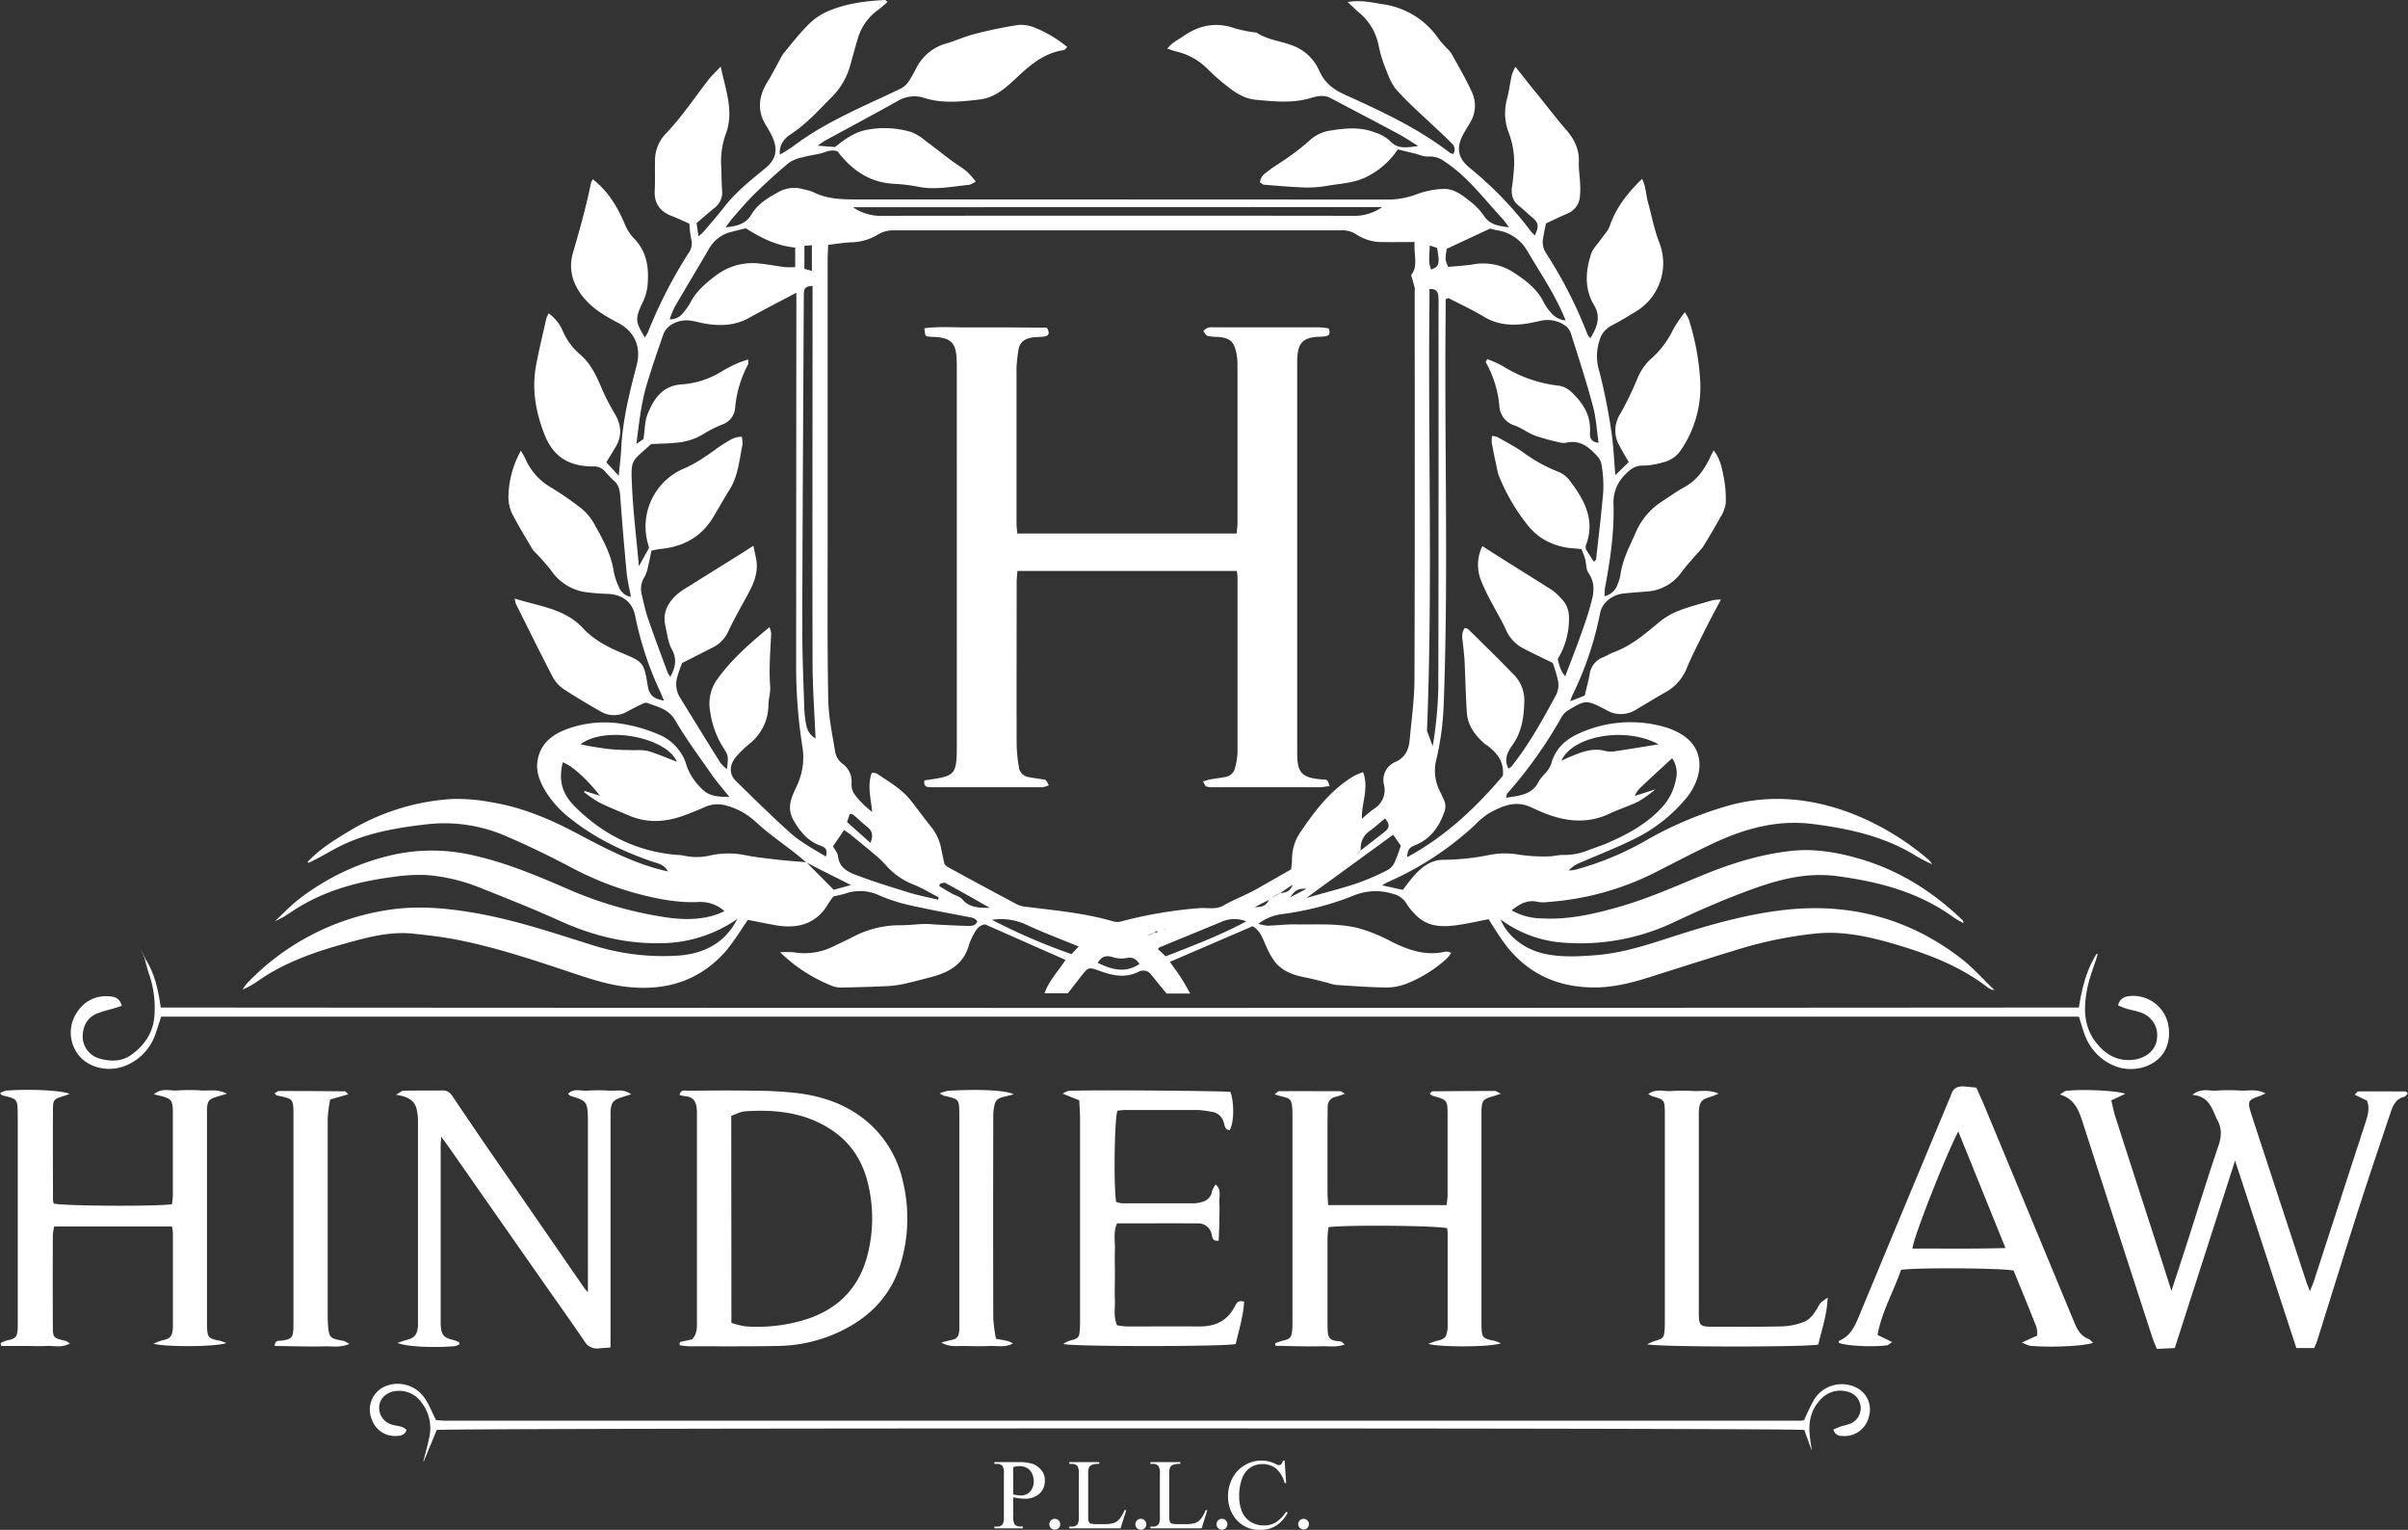 <svg id="Layer_1" data-name="Layer 1" xmlns="http://www.w3.org/2000/svg" viewBox="0 0 740 470"><rect x="0" y="0" width="740" height="470" fill="#333333" stroke="none"/><path d="M712.2,411.55c4.08-13,8.09-26,12.25-39,3.32-10.34,6.8-20.63,10.26-30.92.7-2.1,1.63-4.05,4.11-4.67.44-.11.76-.67,1.18-1.06-.44-.33-.63-.59-.82-.59-4.82,0-9.65-.06-14.47,0-.3,0-.6.52-1.1,1l3.79,1.85c.86,2.28.3,4.35-.38,6.43Q719.07,369,711.14,393.4c-.3,1-.73,1.85-1.29,3.24-.53-1.35-.86-2.12-1.12-2.91q-8.47-25.78-16.93-51.58c0-.12-.06-.23-.1-.35-1.05-3.42-.81-3.89,2.51-5,.5-.16,1-.42,2-.88-2.8-1.47-5.21-.75-7.5-.87a60.38,60.38,0,0,0-7.61,0c-2.23.17-4.7-.89-7.34,1.31,4.72.4,5.87,3.69,7.21,6.81a4.84,4.84,0,0,0,.28.66c1.61,2.68,1.49,5.29.47,8.27-3.39,9.93-6.47,20-9.69,30-1.49,4.62-3,9.22-4.73,14.51-2-6.37-3.82-12-5.64-17.61-3.85-11.94-7.73-23.87-11.56-35.82-.54-1.67-.86-3.41-1.28-5.13l4.31-2c-2.35-1-13.53-1.51-18.23-.9-.48.06-.92.52-1.87,1.1,4.63,1.41,5.8,4.94,7,8.55q10.66,33.06,21.4,66.09c.36,1.12.86,2.19,1.39,3.52l5.51-.26,18.53-57.59,18.83,57.58h5.51C711.59,413.1,712,412.34,712.2,411.55Zm-644.59.37c-3.62-.71-3.91-1-4-4.69,0-.48,0-1,0-1.44q0-31.32,0-62.64c0-.85,0-1.7,0-2.54.18-2.39.6-2.91,2.83-3.6l3.29-1c-3-1.54-5.44-.84-7.73-1a60.38,60.38,0,0,0-7.61,0c-2.2.17-4.65-.89-7.09,1.18,1.16.29,1.84.44,2.52.62,2.67.73,3.1,1.25,3.3,4,0,.48,0,1,0,1.45q0,12.5,0,25a22.81,22.81,0,0,1-.28,2.7c-4.71.74-33.76.55-36.3-.21a4,4,0,0,1-.26-1c0-9.41-.07-18.82,0-28.24,0-2.62.44-2.93,3.07-3.7.6-.18,1.19-.43,2.07-.74-2.4-1.12-12.67-1.56-19.57-1a7.8,7.8,0,0,0-1.87.78c.43.39.57.63.77.68,4.62,1.11,4.62,1.1,4.7,5.64v63c0,1,0,1.93,0,2.89-.2,2.81-.55,3.14-3.38,3.77a10.62,10.62,0,0,0-1.88.8l.18.88H7.47c2.3,0,4.6.11,6.89,0s4.63.65,7.1-.76a6,6,0,0,0-1.22-.78c-3.89-.93-4-.93-4-4.63q-.06-13.93,0-27.88a18,18,0,0,1,.42-2.66h36.2a14.26,14.26,0,0,1,.27,1.95q0,14.29,0,28.6c0,.24,0,.49,0,.73-.25,2.62-.81,3.19-3.46,3.75a17.33,17.33,0,0,0-2.49,1c4,1.05,19.17.95,22.37-.21A14.12,14.12,0,0,0,67.61,411.92Zm391.66,0c-3.68-.69-3.9-.95-4-4.67,0-.48,0-1,0-1.44q0-31.33,0-62.66c0-.72,0-1.45,0-2.17.15-2.82.53-3.3,3.18-4.06.72-.21,1.43-.47,2.77-.91-1-.49-1.4-.84-1.78-.84q-9.6,0-19.2.11c-.26,0-.51.38-.88.68.37.3.59.6.87.68,4.54,1.29,4.6,1.31,4.62,5.82q0,12.32,0,24.63c0,1-.18,2.06-.29,3.14H408.15c-.07-1.48-.2-2.77-.2-4.06,0-7,0-14,0-21,0-1.69.05-3.38.06-5.07a3,3,0,0,1,2.44-3.13c.83-.22,1.63-.53,2.86-.93-.82-.48-1.1-.79-1.39-.8-6.28,0-12.56-.06-18.84,0-.4,0-.8.54-1.37.95,4.94,1.7,5.45.15,5.48,7v.36q0,31,0,61.93c0,1,0,1.93-.06,2.89-.21,2.6-.62,3-3.18,3.57a17.84,17.84,0,0,0-2.08.75c0,.26.06.51.1.77,2.35,0,4.71.12,7.07.14s4.6.08,6.89,0,4.65.43,7.31-.56c-.7-.54-.94-.89-1.22-.92-3.5-.29-4.06-.77-4.06-4.94q0-13.59,0-27.17a25.53,25.53,0,0,1,.32-3c5.87-.76,33.94-.48,36.44.35a16.44,16.44,0,0,1,.16,1.76q0,13.94,0,27.88a11.64,11.64,0,0,1-.06,1.45c-.28,2.38-.89,3-3.34,3.49a23,23,0,0,0-2.55.93c3.8,1.07,19,1,22.31-.17A19.35,19.35,0,0,0,459.27,411.92Zm-271.64-2.51v-63c0-1.57,0-3.14,0-4.7.14-3,.75-3.78,3.57-4.66l2.76-.86c-2.36-1.76-4.57-1-6.59-1.11a49.36,49.36,0,0,0-6.88,0c-1.93.16-4.17-.89-5.93,1,.39.31.55.53.76.6,5,1.53,5.22,1.76,5.35,6.93,0,.73,0,1.45,0,2.18v51.25c-.63-.76-.88-1-1.09-1.31q-14.5-21-29-42-5.65-8.21-11.2-16.47C138.6,336,137.75,335,136,335c-4,.08-8,0-12,.09-.54,0-1.06.53-2.34,1.23,3.44.54,5.71,1.57,6.37,4.44a16.25,16.25,0,0,1,.42,3.55q0,30.6,0,61.2c0,.6,0,1.21,0,1.81-.23,2.82-1.08,3.78-3.84,4.44-.73.18-1.43.46-2.47.79,2.32,1.17,11.23,1.6,17.77,1a4.42,4.42,0,0,0,1.36-.64c-.21-.4-.23-.56-.32-.6a7.61,7.61,0,0,0-1.29-.53c-3.46-.82-4.1-1.58-4.24-5.17,0-.72,0-1.44,0-2.17q0-26.07,0-52.14c0-.86.08-1.72.15-3.07.93,1.25,1.53,2,2.08,2.8l27.39,39.17c4.85,6.93,9.76,13.81,14.52,20.78a4.4,4.4,0,0,0,4.51,2.27c.94-.11,1.9-.14,3.53-.27ZM44.5,294.66c.42,1.5.75,3,1.27,4.5A31.56,31.56,0,0,1,47.46,312c-.36,5.21-3,9.1-7.11,12.06-2.85,2.06-6.15,2.1-9.39,1.25a7.14,7.14,0,0,1-5.55-6.45c-.06-3.21,1.1-6,4.22-7.41a38.35,38.35,0,0,1,4.81-1.49l3-.93c-.68-2.45-2.25-2.88-4-2.95a10.44,10.44,0,0,0-9.83,5,11.13,11.13,0,0,0-.37,11.72c2.8,5.06,9.86,7,15.62,4.48a16,16,0,0,0,8.88-9.53c.65-1.79,1.19-3.62,1.78-5.41H638.86c.66,2,1.15,3.9,1.85,5.69a16.18,16.18,0,0,0,9.36,9.53c7,2.77,17.68-1.05,16.39-11.87A11,11,0,0,0,654.55,306c-1.65.17-3.06.66-3.66,2.88.89.35,1.7.74,2.55,1,1.5.45,3.07.67,4.52,1.23a7.3,7.3,0,0,1,4.89,8c-.32,3.51-3.37,6-7.23,6.47-4.49.51-8-1.24-10.87-4.55-4.43-5.06-4.54-11-3.36-17.1.7-3.64,2.14-7.14,3.25-10.7l-.29-.24c-3.18,5-4.54,10.53-5.5,16.54q-294.81.24-589.45,0c-.78-5.57-1.93-10.58-4.76-15Zm283.72,40.52a7.9,7.9,0,0,0-1.66.81l5.11,2.05c.09,2.11.24,4,.24,5.93q0,30.43,0,60.85c0,1.09,0,2.17-.05,3.26-.18,2.95-.32,3.07-3.25,3.83a9.7,9.7,0,0,0-1.87,1c3.63.86,49.91.81,53,0,1-4.27,2.33-8.56,2.6-13-1.89-.59-2.38.49-2.87,1.44-2.3,4.51-6.09,6.22-11,6.17-7.38-.07-14.75,0-22.12,0a25,25,0,0,1-3.07-.36c-1.15-2.72-.57-5.28-.66-7.77-.1-2.65,0-5.31,0-8s-.09-5.07,0-7.6-.56-5.26.66-7.94c8.28,0,16.49-.05,24.7,0a4.2,4.2,0,0,1,4.41,3.55c.19.87.3,2,2.12,1.75.07-1.82.16-3.7.2-5.58,0-2.05.13-4.11,0-6.15-.14-1.76.81-3.79-1.13-5.52a8,8,0,0,0-1.1,2c-.42,2.5-2.2,3.29-4.35,3.66a9.85,9.85,0,0,1-1.8.13c-7.13,0-14.26,0-21.4,0a8.7,8.7,0,0,1-1.94-.43c-.79-5.27-.51-25.34.4-28a16.44,16.44,0,0,1,2.05-.24c7.62,0,15.23,0,22.85,0a33.09,33.09,0,0,1,3.93.53,4.37,4.37,0,0,1,3.86,3.32c.3.94.33,2.26,1.83,2.33,1.32-2.26,1.43-8.37.21-11.74C376.12,335.14,331.35,334.74,328.22,335.18ZM130.21,449c1.32-3.17,2.63-6.35,4-9.68,3.15-.63,417.12-.66,420.28,0,.73,2.05,1.45,4.05,2.17,6.05l.08-.07c-.17-1.18-.35-2.37-.5-3.56-.62-4.66.15-8.87,3.74-12.28a8,8,0,0,1,7.73-1.92,5.18,5.18,0,0,1,1,9.81,27.63,27.63,0,0,1-2.77.8c-.85.28-1.67.67-2.51,1a2.47,2.47,0,0,0,2.57,2,7.68,7.68,0,0,0,8.34-6,7.49,7.49,0,0,0-4.19-9A10,10,0,0,0,557.48,430a57.7,57.7,0,0,0-3,6.23,3.67,3.67,0,0,1-.95.24q-208.29,0-416.58,0c-1,0-1.93-.1-2.89-.17H134c-1.38-2.73-2.22-5-3.56-6.86a10,10,0,0,0-11.55-3.73,7.76,7.76,0,0,0-5.08,8.91c.94,4.28,4.15,6.8,8.27,6.53,1.26-.09,2.36-.34,2.85-1.82-1.22-1.33-2.89-1.16-4.33-1.61a5.37,5.37,0,0,1-4.06-5.7c.23-2.52,2.3-4.37,5.19-4.67a8.32,8.32,0,0,1,7.85,3.59,12.87,12.87,0,0,1,2.26,11c-.5,2.35-1.15,4.67-1.73,7Zm428.41-47.34c-1.11,1.92-2.38,3.79-4.5,4.54a20.8,20.8,0,0,1-6.31,1.29c-6.88.17-13.77.1-20.65.11-5,0-5.1-.08-5.1-5q0-29.31,0-58.63c0-.84,0-1.69,0-2.53.23-3,.83-3.69,3.72-4.51.59-.17,1.15-.45,2.38-.94-3-1.29-5.41-.69-7.73-.8a56.4,56.4,0,0,0-6.88,0c-2.24.17-4.68-.82-7,.91a6.26,6.26,0,0,0,1.14.67c3.82,1.1,3.83,1.11,3.93,4.82,0,.61,0,1.21,0,1.81v62.25c0,1,0,1.93-.06,2.89-.18,2.4-.52,2.74-2.93,3.39a21.83,21.83,0,0,0-2.46,1.06c3.8.9,49.28.89,52.61.08,1-4.44,2.65-8.9,2.88-14.42C559.48,400.15,559.46,400.14,558.62,401.61ZM85,336.52c.58.14,1.17.24,1.76.38,3,.7,3.29,1.07,3.42,4.13,0,.48,0,1,0,1.45q0,31.86,0,63.72c0,.61,0,1.21,0,1.81-.17,3-.58,3.39-3.62,3.85-.85.13-2.05-.25-2.16,1.66,2.53,0,5,.09,7.51.11s5.08.09,7.62,0c2.38-.1,4.88.51,7.83-.74a9.37,9.37,0,0,0-1.75-.93c-4.36-.81-4.45-.88-4.84-5.12,0-.6-.06-1.2-.06-1.81q0-30.76,0-61.55a42.34,42.34,0,0,1,.76-5.69l5.55-1.6c-.55-.5-.79-.91-1-.91q-10.14-.11-20.27-.1c-.39,0-.77.37-1.39.68C84.83,336.35,84.89,336.49,85,336.52Zm220.24,68.54q-.08-30.78,0-61.56a18.41,18.41,0,0,1,.16-2.88c.43-2.69,1-3.2,3.61-3.79.75-.16,1.49-.37,2.53-.64-2.36-1.25-10.75-1.64-20.23-1.07a12.81,12.81,0,0,0-2.53.78,8.56,8.56,0,0,0,1.39.77c4.59,1,4.59,1,4.64,5.63V343q0,31.32,0,62.64c0,1,0,1.93,0,2.89-.2,2.33-.71,2.83-3.05,3.29-.83.17-1.65.42-2.47.63,2.5,1.54,5,1,7.48,1.07s4.84.11,7.25,0,4.91.56,7.25-.8a6.26,6.26,0,0,0-2.2-.86c-.81-.17-1.63-.3-3-.56A57.19,57.19,0,0,1,305.23,405.06ZM41,288.05l-.72-1.43,0,0,.72,1.43Zm1.46,2.17-.72-1.44,0,0,.72,1.44Zm0,0,.73,1.44,0,0-.72-1.46Zm1.45,2.9-.69-1.48,0,0,.75,1.44Zm0,0,.66,1.5.14-.12-.77-1.4Zm-3.59-6.54-.71-1.46,0,0,.71,1.46Zm-.71-1.46-.18-.13.14.17Zm572.89,19,.46,0-.23-.26ZM40.93,288.09l.74.73,0,0-.74-.73Zm167.91,125.2a26.77,26.77,0,0,0,3,.32c9.06,0,18.12.07,27.17-.1a46.08,46.08,0,0,0,15.92-3.06c10.53-4.11,18.39-11,21.82-22.11a48.25,48.25,0,0,0,.73-25.35,33.66,33.66,0,0,0-7.09-14.48c-6.63-7.8-15.41-11.41-25.27-12.68a125.28,125.28,0,0,0-13.71-.74c-6.64-.12-13.28-.06-19.92,0-.94,0-2.27-.49-2.68,1.31a15.38,15.38,0,0,0,2.09.45c2.08.18,2.9,1.52,3.17,3.35a17.72,17.72,0,0,1,.11,2.53q0,4.88,0,9.77,0,26.6,0,53.19c0,2,.14,4.12-1.5,5.79l-3.76.82Zm15.88-70.49c1.42-.48,2.84-1.29,4.31-1.39,9.43-.62,18.57.39,26.67,5.83,6.12,4.11,9.67,10,11.21,17.11a45,45,0,0,1-.48,21.82c-2.65,9.59-8.87,15.86-18.2,19A50,50,0,0,1,229,407.48a23.57,23.57,0,0,1-4.23-1.09Zm418.51,69.72c-2.54,1.06-13.57,1.52-19.38.93a12.65,12.65,0,0,1-2.49-1l4.7-2.14a9.46,9.46,0,0,0-.25-2.66c-2.3-5.83-4.7-11.62-7-17.29-2.8-.76-29.86-1-34.6-.23-2.23,6.52-5.9,12.77-7.23,20,1.63.78,2.89,1.39,4.52,2.19-.76.47-1.18.93-1.65,1-4.81.6-13,.12-14.83-.82.07-.21.08-.57.22-.62,3.46-1.44,4.8-4.49,6.11-7.67Q585.13,371,599,337.77a13,13,0,0,0,.55-1.34c.59-2.12,2.09-2.81,4.14-2.64,1.18.1,2.36.23,3.66.36,1,2.23,1.94,4.3,2.81,6.4q13.7,32.93,27.34,65.84c.91,2.2,2,4.12,4.41,5C642.31,411.5,642.6,412,643.23,412.52Zm-26.93-29.1c-4.9-12.09-9.58-23.67-14.5-35.82-3.88,7.41-14,33.08-14.08,36C597.07,383.53,606.4,383.72,616.3,383.42Zm-236-206.2q0,27,0,54a21,21,0,0,1-.75,4.62,3.59,3.59,0,0,1-2.95,2.86c-1.53.3-3.09.46-4.64.74-.67.11-1.31.35-2.29.62.44.7.62,1.38,1,1.54a5.58,5.58,0,0,0,2.13.25q16.5,0,33,0a23.74,23.74,0,0,0,2.8-.38c-.64-1.88-.64-1.95-2.06-2-7.44-.44-7.9-2.86-7.9-8.9q0-59.24,0-118.46a25.46,25.46,0,0,1,.16-3.61c.46-3.11,1.8-4.44,4.92-4.91,1.19-.18,2.42-.09,3.61-.28s1.62-.93.94-2.44a24.6,24.6,0,0,0-2.94-.31q-16,0-31.92,0c-1.16,0-2.45-.3-3.63,1.21.42.47.81,1.29,1.39,1.46a16.31,16.31,0,0,0,3.23.28c3.52.35,4.72,1.32,5.49,4.7a17.4,17.4,0,0,1,.4,3.94q0,24.27,0,48.54c0,1.05-.17,2.09-.26,3.21h-67.4c-.09-1.15-.23-2.09-.24-3q0-24.07,0-48.17a47.28,47.28,0,0,1,.56-5c.31-2.6,2-3.73,4.39-4.07,1.19-.17,2.42-.08,3.61-.28,1.42-.23,1.72-1.09.76-2.72l-12.42-.08c-4.23,0-8.46,0-12.69,0s-8.37-.3-12.53.26c.27,2.36.26,2.42,1.16,2.55s1.69.1,2.53.16c4.42.35,5.94,1.89,6.2,6.38.08,1.45.08,2.9.08,4.35V228.66c0,1.57,0,3.14-.12,4.7-.29,3.73-1.29,4.85-4.93,5.6-1.63.34-3.27.54-4.91.8-.33,2.14,1,2.09,2.2,2.09q17.06,0,34.09,0a6.86,6.86,0,0,0,1.94-.6c-.87-1.66-.87-1.67-1.56-1.78-1.55-.24-3.11-.43-4.65-.73a3.54,3.54,0,0,1-3-3.17,47.17,47.17,0,0,1-.67-6.46c-.06-16.79,0-33.57,0-50.36,0-1.05.15-2.1.24-3.33h67.42C380.18,176.27,380.3,176.75,380.3,177.22ZM392,275l0,0Zm201.67-9.45-.1,0,.06.09Zm18.95,38.33-.23.24a5.53,5.53,0,0,1-1.31-.57c-9.24-7.21-20-11-31.11-14.15-7.28-2-14.6-3.39-22.17-2.58a126.11,126.11,0,0,0-23.38,4.76c-9.12,2.79-18.21,5.68-27.3,8.57-5.66,1.79-11.36,3.26-17.37,3.22-12-.08-21.47-4.88-28.29-14.78-1.36-2-2.63-4-4-6.19-3.19.61-6.34,1.35-9.54,1.8-4.12.59-8.3.66-11.77-2.11a19.3,19.3,0,0,1-4-4.61,6.43,6.43,0,0,0-4-2.84,17.71,17.71,0,0,0-12.32.56,91.05,91.05,0,0,1-21.67,5.61,15.47,15.47,0,0,0-7.48,3,14.1,14.1,0,0,0,2.86.59c2.89-.09,5.78-.46,8.67-.41,6.49.11,13.07-.41,19.41,1.2a51.29,51.29,0,0,1,10,4.1c5.19,2.6,10.44,4.43,16.35,3.12a3.28,3.28,0,0,1,1.08,0,5.08,5.08,0,0,1,.92.35,14,14,0,0,1-1.52,1.87,40.71,40.71,0,0,1-11.91,7.46,17.52,17.52,0,0,1-6.31,1.29c-5.19-.05-10.37-.45-15.55-.78a16.87,16.87,0,0,1-2.8-.7c-2.21-.54-4.42-1.16-6.66-1.59-3.64-.71-7.08-1.85-9.45-4.86a24.38,24.38,0,0,1-2.78-5c-1-2.19-1.67-4.55-4.06-5.89l-25.42,10.95c1.2,1.7,2.36,3.21,3.39,4.81s1.77,3,2.87,4.92h-7.28c-1.62-2-3.15-3.86-4.66-5.72a3,3,0,0,0-3.88-1c-4.17,2.1-8.14,1.19-12.22-.31-3.24-1.19-3.33-1-5.45,1.66l-4.1,5.29h-7.19c1.42-4,4.22-6.75,6.45-10.26L302.75,284c-1.54.12-2.58,1.25-3.34,2.69a19.18,19.18,0,0,0-1.64,3.61c-1.66,6.06-6.28,8.53-11.82,9.93-2.79.72-5.57,1.49-8.39,2.09a33.51,33.51,0,0,1-5.38.66c-4.45.2-8.92.33-13.38.41A8,8,0,0,1,256,303a48.26,48.26,0,0,1-16.25-10.44,26.89,26.89,0,0,1,4.1,0,20.07,20.07,0,0,0,12.65-2c2-.95,3.92-1.87,5.86-2.84a30.46,30.46,0,0,1,14.29-3.46c2.52,0,5.05-.33,7.58-.4,1.44,0,2.88.17,4.32.23,3,.14,6,.31,9,.37,1.05,0,2.22,0,2.77-1.34-.65-1.21-1.86-1.23-3-1.46-6-1.16-12.09-2.26-18.08-3.63a52,52,0,0,1-8.93-2.91,13.83,13.83,0,0,0-10.2-.71c-1.26.41-2.57.67-4,1a20.24,20.24,0,0,0-1.43,2c-3.63,6.35-9.26,8-16.08,6.88-2.85-.49-5.68-1.09-8.77-1.69-.47.69-1,1.47-1.52,2.24a86.77,86.77,0,0,1-5,7.07c-8.29,9.6-19,12.73-31.3,11.2-6.41-.8-12.43-3-18.5-5-11-3.66-22-7.27-33.41-9.47-4.37-.84-8.82-1.36-13.25-1.81-6.87-.7-13.43,1-20,2.82-9.58,2.62-18.94,5.78-27.23,11.48A24,24,0,0,1,74.56,304a14,14,0,0,1,1.32-1.87,75.67,75.67,0,0,1,44.31-22.71c8-1.15,16.13-.5,24.16.79,12.81,2.05,25.06,6.18,37.37,10.05a72,72,0,0,0,26.44,3.34c8-.52,14.62-3.76,18.43-11.29a41.45,41.45,0,0,1-23.7,7.46c-11,.19-21.22-2.47-31.16-7-8-3.63-16.22-6.86-24.41-10.12a55.3,55.3,0,0,0-16.15-3.81,51,51,0,0,0-10.09.54c-10,1.26-19.68,3.73-28.5,8.86-1.88,1.09-3.65,2.36-5.5,3.49A26.45,26.45,0,0,1,84.5,283l0,0c2.46-2.28,4.76-4.77,7.42-6.8a73.62,73.62,0,0,1,30-13.83,55.87,55.87,0,0,1,24.38.62c9.59,2.21,18.58,6,27.58,9.87a119.1,119.1,0,0,0,31.56,9.08c5.15.66,10.38.66,15.39-1.22.55-.2,1.07-.48,1.8-.81a11.14,11.14,0,0,0-8-2.8c-6.17.32-12.25-.88-18.23-2.41a96.82,96.82,0,0,1-21.16-8.36c-6.3-3.31-12.72-6.44-19.25-9.25a47.4,47.4,0,0,0-24.72-3.86c-8.69,1-17.21,2.37-25.23,6-2.74,1.23-5.32,2.83-8,4.24-1.06.57-2.14,1.09-3.21,1.62l-.29-.28c3.57-3.86,8-6.61,12.42-9.28a69.61,69.61,0,0,1,31.82-10.06,56,56,0,0,1,12.23,1c9.28,1.5,17.86,5.1,26.11,9.47s16.64,8.84,25.85,11.24c.66.17,1.32.32,2.3.55-1.18-2.19-3.07-2.46-4.74-3-9.2-3.17-17.88-7.3-25.5-13.47a30.6,30.6,0,0,1-7.83-8.94c-1.46-2.66-2.54-5.48-2-8.64.79-4.8,3.91-7.6,8.17-9.36a33.45,33.45,0,0,1,18.52-1.82,46.56,46.56,0,0,1,10.69,3.22,14.63,14.63,0,0,1,8.49,9.73,18.54,18.54,0,0,0,5.05,7.3c2,1.89,5,2.13,8,2.05-1.85-2.32-3.82-4.55-5.52-7-3.8-5.43-7.76-10.79-11.1-16.5-2.06-3.53-5.43-4.11-8.59-5.35-.6-.24-1.6.34-2.34.69-1.32.61-2.59,1.31-3.87,2a8.12,8.12,0,0,1-8.3-.16c-3.77-2.16-7.52-4.36-11.14-6.76a10.4,10.4,0,0,1-3.37-3.67c-3.9-7.48-7.63-15.06-11.39-22.61a7.09,7.09,0,0,1-.31-1.56c7.48,2.45,15.31,3,21,9.15,3.14,3.38,7.22,5.61,11.5,7.4,7,2.94,7.19,2.94,8.37,10.29.48,3,2,4,5,4.53-.44-1-.74-1.79-1.06-2.51a101.58,101.58,0,0,1-7.75-23.28c-.82-4.37-3.75-6.74-8.32-7a69.14,69.14,0,0,1-7.21-.58,15.48,15.48,0,0,1-10.37-6.65,63.32,63.32,0,0,0-4.74-5.38,8,8,0,0,1-.95-1.08c-2.14-3.64-4.37-7.24-6.3-11a12.13,12.13,0,0,1-1.12-4.85,30.31,30.31,0,0,1,3.83-14.48c.51.91,1,1.65,1.35,2.44a18.77,18.77,0,0,0,7.47,8.61,101.18,101.18,0,0,1,9,6.11,16.88,16.88,0,0,1,4.36,4.72c2.7,4.82,5.51,9.63,6.36,15.26a19.78,19.78,0,0,0,1.6,4.78,4.74,4.74,0,0,0,3.68,3c-.47-2.59-1.07-4.91-1.3-7.27q-1.14-11.87-2-23.75c-.13-1.77-.42-3.3-1.8-4.54a32.55,32.55,0,0,1-2.77-2.86,4.47,4.47,0,0,0-3.84-1.64,15.73,15.73,0,0,1-1.81-.07c-6.27-.45-10.53-3.49-12.91-9.42-2.81-7-4.1-14.13-2.72-21.58.9-4.85,2.09-9.64,3.17-14.45a10,10,0,0,1,.7-1.51,12.73,12.73,0,0,1,4.31,5.36,19.69,19.69,0,0,0,5.3,7.22c3.06,2.58,4.76,6,6.32,9.57a65.11,65.11,0,0,0,4.21,8.39c2.21,3.54,2.53,7,.41,10.55-.86,1.46-1.75,2.88-2.83,4.67l3.82,4.15c.29-3.14.62-5.6.74-8.08.4-8.86,2.54-17.38,4.76-25.9,1.46-5.56-.59-10.31-5.66-13-4-2.08-7.77-4.28-10.71-7.85-3.34-4.05-4.61-8.75-3.25-13.5,2.07-7.18,4.11-14.35,5.6-21.68a6,6,0,0,1,.54-1.11c4.59,3.58,7.43,8.24,9.67,13.38a14.29,14.29,0,0,0,2.75,4.56c4.34,4.25,4.91,9.51,4.38,15a16.12,16.12,0,0,1-1.59,5.15c-2.19,4.7-2.2,5.68.81,10.53a16.73,16.73,0,0,0,1-1.8,144.44,144.44,0,0,1,12.39-24.11,5,5,0,0,0,.82-4.39,30.55,30.55,0,0,1-.54-4.66c-1.76-.78-3.59-1.65-5.48-2.38-3.56-1.4-5.39-3.83-5.18-7.78.16-3,0-6,.1-9a11.82,11.82,0,0,1,3.1-8.28c5-5.16,8.91-11.1,13.27-16.71,1-1.3,2.24-2.43,3.81-4.12,1.53,7.33,4.18,13.84,1.53,20.78a24.68,24.68,0,0,0-1.36,10c.09,2.41.09,4.83.25,7.23a5.88,5.88,0,0,1-2.3,5.4c-1.87,1.51-3.67,3.1-5.54,4.67.19,1.34.36,2.51.59,4.09a17.85,17.85,0,0,0,1.64-1.5c2.18-2.58,4.4-5.12,6.48-7.78,3.53-4.51,8-8,12.36-11.62,3.46-2.81,4.06-5.88,2.06-10a28.19,28.19,0,0,0-1.57-2.85c-3.1-4.72-2.53-9.3.33-13.89,1.33-2.14,2.46-4.4,3.69-6.61a11.33,11.33,0,0,1,1.06-1.86c2.39-2.88,4.68-5.85,7.29-8.51a19.61,19.61,0,0,1,5.77-4.25C259.5,1.11,265.74.32,272,0c.16,0,.34.27.74.62-1,.85-1.92,1.74-3,2.5a16.51,16.51,0,0,0-6.23,9.06q-1.11,3.83-2.16,7.66a21.84,21.84,0,0,1-5.7,9.94c-4,4-7.76,8.27-12.58,11.41-2.2,1.43-3.69,3.44-3.41,6.3A44.18,44.18,0,0,0,243.67,45c7.26-5.53,15.41-9.48,23.62-13.33,3.17-1.49,6.38-2.9,9.51-4.46a6.54,6.54,0,0,0,2.37-2.06,53.1,53.1,0,0,0,2.67-4.72A14.71,14.71,0,0,1,291,13.3c2.88-.87,5.64-2.14,8.54-2.87a136.48,136.48,0,0,1,13.42-2.77,11.23,11.23,0,0,1,5.27.93A38,38,0,0,1,328,14.47c-.49.41-.78.88-1.14.93-6.1.89-10.43,4.7-14.69,8.7-3.18,3-6.55,5.93-11.07,6.46-5.62.66-11.33,1.31-16.89-.42a9.9,9.9,0,0,0-8.32.87c-7.37,4.14-14.83,8.1-22.25,12.15-.7.38-1.33.89-2.37,1.6l5.34.41c2.91-2.3,6-4.64,9.95-5.32a28.83,28.83,0,0,1,13.6.75,15.66,15.66,0,0,1,4.25,2.66c2.52,1.85,5,3.82,7.46,5.69,1.74,1.3,3.61,2.42,5.3,3.78a25,25,0,0,1,2.69,3.06,7.49,7.49,0,0,1-2,1c-5.26.47-10.49,1.69-15.83.55a52.93,52.93,0,0,0-7.54-.88c-6.73-.41-11.88-3.65-16.09-8.67-.38-.46-.73-.95-1-1.27-2-.76-3.5.2-5.11.59-1.86.46-3.78.7-5.62,1.21A11.33,11.33,0,0,0,242.46,50c-3.61,3-7.08,6.18-10.45,9.45-2.33,2.26-4.42,4.78-6.59,7.21-.74.84-1.38,1.78-2.46,3.18,3.75-.37,6.27-1.09,8-4,1.83-3.08,4.86-5,8-6.68a9.84,9.84,0,0,1,8-1,17.78,17.78,0,0,1,2.78.77c4.58,2.38,9.48,2.35,14.47,2.34q81,0,162.1.05a25.45,25.45,0,0,0,9.16-1.68,26.07,26.07,0,0,1,8.05-1.6c3-.13,5.53,1.63,7.79,3.46a20.23,20.23,0,0,1,4.58,4.61c1.8,2.86,4.42,3.33,7.8,3.71A27.69,27.69,0,0,0,462,67.51c-5.83-6.24-10.91-13.24-18.23-18A7.25,7.25,0,0,0,439,48.09c-1.48.11-3-.65-4.54-1l-4.9-1.19a24.66,24.66,0,0,1-9.32,8.29c-3.65,1.94-7.63,2.15-11.55,2.75a38.38,38.38,0,0,1-6.82.69c-4.45-.12-8.9-.53-13.34-.87-.42,0-.82-.43-1.31-.7.09-1.89,1.49-2.77,2.68-3.67,2-1.51,4.24-2.79,6.28-4.29a67.51,67.51,0,0,0,6.5-5.16,11.76,11.76,0,0,1,6.49-2.87c4.58-.76,9.14-1.09,13.55.7a11.64,11.64,0,0,1,4.37,2.46c2.35,2.62,5,2.15,8.73,1.62-2.45-1.51-4.2-2.7-6.06-3.69-6.92-3.71-13.88-7.33-20.81-11-2.13-1.14-4.2-.63-6.32,0-5.59,1.64-11.26,1-16.9.47-3.2-.32-5.93-2-8.41-4a59.84,59.84,0,0,1-6-5.22,19.91,19.91,0,0,0-9.94-5.61c-.79-.19-1.54-.5-2.65-.88,1.49-1.91,3.38-2.72,5-3.85,4.87-3.4,10.07-4.39,15.8-2.35a42.25,42.25,0,0,0,5.65,1.18c.36.07.79,0,1.06.18,3.31,2.18,7.27,2.49,10.85,3.86a14.36,14.36,0,0,1,8.29,7.7c1.6,3.68,4.18,5.75,7.84,7.41,11.21,5.09,22.43,10.24,32.27,17.84a4.64,4.64,0,0,0,1.07.43,2.41,2.41,0,0,0-.43-3.27c-1.32-1.4-2.75-2.7-4.14-4-4.27-4.08-8.77-7.95-12.72-12.33-1.86-2.05-2.79-5-3.87-7.68a41.85,41.85,0,0,1-1.78-6.26A17.35,17.35,0,0,0,417.8,4c-1.18-1-2.27-2.09-3.65-3.37,4-.72,7.54.17,11.08.71A24.91,24.91,0,0,1,442,11.78c.71,1,1.54,1.86,2.33,2.76a11.94,11.94,0,0,1,1.7,1.88c2.2,4,4.54,7.94,6.4,12.1a9.87,9.87,0,0,1-.6,9.07c-.77,1.37-1.66,2.67-2.36,4.07-2,4-1.34,7,2.14,9.88A111.18,111.18,0,0,1,470.4,71a14.16,14.16,0,0,0,1.26,1.34c1.4-3,1.2-3.93-1.09-5.81-1.3-1.07-2.49-2.27-3.82-3.31-2.07-1.63-2.44-3.72-2.05-6.16.29-1.78.41-3.59.56-5.39A25.69,25.69,0,0,0,463.73,41a16.66,16.66,0,0,1-.7-10.28c.71-2.54,1-5.2,1.59-7.79a14.28,14.28,0,0,1,1.09-2.4c2.5,3.15,4.72,6,7,8.76,2.87,3.57,5.66,7.2,8.65,10.66,2.48,2.87,4,5.94,3.83,9.83-.09,2.15.29,4.32.39,6.48a25.16,25.16,0,0,1-.05,4,6.11,6.11,0,0,1-3.78,5.32c-2.21.94-4.38,2-6.66,3.06-.32,1.57-.66,3.1-.9,4.63a6.26,6.26,0,0,0,.93,4.5,135.89,135.89,0,0,1,12.79,25.12c.11.29.43.51.85,1,2-3.36,3.32-6.43,1.11-10.14-3-5-2.65-10.44-.9-15.75.54-1.64,1.95-3,3-4.47s2.21-2.64,2.74-4.17c1.95-5.62,5.46-10.1,9.91-14.39,1.22,2.34,1.16,4.77,1.78,7,1.14,4.18,1.95,8.5,3.5,12.52a17.33,17.33,0,0,1-7.38,21.34c-2.46,1.53-5,3-7.53,4.33a7.32,7.32,0,0,0-3.45,4.41,15.53,15.53,0,0,0-.06,9.49,177.56,177.56,0,0,1,3.63,18c.73,4.61.89,9.3,1.3,13.91l4.11-4c-.92-1.62-1.91-3.26-2.81-4.94a9.41,9.41,0,0,1,.24-9.93A100.66,100.66,0,0,0,503,116.74a17.47,17.47,0,0,1,4.13-6.3,27.94,27.94,0,0,0,7-9.13,40.31,40.31,0,0,1,3.64-5.39A14.67,14.67,0,0,1,519,98.15a76.28,76.28,0,0,1,3.5,19.17,34.16,34.16,0,0,1-5.9,20.89,9,9,0,0,1-5.52,3.83,23.46,23.46,0,0,1-6,1c-2.49-.08-4.06,1.07-5.6,2.71a11.82,11.82,0,0,0-3.64,9c.28,8.7-1,17.31-2.61,25.85a18.63,18.63,0,0,0-.13,2.56,5.41,5.41,0,0,0,4-3.67,13.34,13.34,0,0,0,.86-2.76c.58-4.65,2.76-8.71,4.61-12.89a21.39,21.39,0,0,1,8.24-9.84c2.25-1.42,4.38-3,6.72-4.29,3.72-2,6-5.1,7.78-8.77.35-.76.75-1.5,1.29-2.58,2,2.48,2.53,5.32,3.07,8a35.82,35.82,0,0,1,.67,8.2,10.51,10.51,0,0,1-1.64,4.33c-1.68,3.07-3.49,6.07-5.31,9.05a18.45,18.45,0,0,1-1.89,2.18c-1.56,1.83-3.22,3.59-4.65,5.52a14.11,14.11,0,0,1-10.62,6.08c-2.4.2-4.81.35-7.21.6-3.59.37-6.7,2.86-7.3,6.06a101.25,101.25,0,0,1-8.54,25.29,17,17,0,0,0-.63,1.77l4.44-1.75c.52-2.19,1.13-4.38,1.54-6.62a6.38,6.38,0,0,1,4.07-5.12c1.12-.46,2.14-1.14,3.27-1.55,5.22-1.91,9.37-5.38,13.55-8.88a23,23,0,0,1,6.1-3.75c3.47-1.37,7.12-2.28,10.7-3.34a16.76,16.76,0,0,1,2.64-.25c-1.74,3.31-3.28,6.14-4.71,9-1.94,3.88-3.94,7.74-5.64,11.72a14.61,14.61,0,0,1-6.36,7.59c-3.17,1.75-6.24,3.68-9.36,5.51a8.69,8.69,0,0,1-9.29.06l-.32-.17c-5.64-2.89-5.93-2.9-11.24.31a5.75,5.75,0,0,0-2,2,134.72,134.72,0,0,1-16.74,23.56c-.2.22-.19.64-.37,1.33,4.12-.68,8.11-.85,10.15-5.2a17.09,17.09,0,0,1,2.07-2.49,9,9,0,0,0,1.66-2.75c1.18-4.46,4.18-7.32,8.16-9.15a38,38,0,0,1,26.51-2.2,21.58,21.58,0,0,1,5,2.1c5,2.84,6.92,7.68,5.35,13.28a19.36,19.36,0,0,1-4.33,7.45,47.62,47.62,0,0,1-14.83,11.45c-5.5,2.74-11.25,5-16.89,7.42a9.11,9.11,0,0,0-3.59,2.42,12.47,12.47,0,0,0,1.84-.18,91.45,91.45,0,0,0,21.72-8.93,112.64,112.64,0,0,1,26-10.94c12.46-3.35,24.63-2.16,36.61,2.24a82,82,0,0,1,24.47,14.57,8,8,0,0,1,1.05,1.32,44.82,44.82,0,0,1-4.39-2.18c-9.82-6.24-20.73-8.68-32.15-10.15-11.62-1.5-22,1.68-32.11,6.56-5.77,2.77-11.44,5.75-17.16,8.64a86.34,86.34,0,0,1-32.3,8.74,9,9,0,0,1-2.89,0c-3.15-.79-5.64.42-8.21,2.57a18.65,18.65,0,0,0,9.16,2.46c8.08.49,15.83-1.27,23.53-3.45,9-2.53,17.47-6.34,26.07-9.86s17.71-6.4,27.16-7.42c6.85-.74,13.53.34,20,2.15,12.61,3.48,23.39,10.19,32.74,19.27.07.07.06.23.21.84-1.25-.74-2.27-1.24-3.17-1.9-10.7-7.72-22.9-10.91-35.8-12.61-10.3-1.35-19.62,1.57-28.89,5.08-7.11,2.69-14.09,5.75-21,9a66.85,66.85,0,0,1-34.15,6.36,36.48,36.48,0,0,1-19.28-7.13c2.06,5.11,7.29,9.17,13.34,10.52,5.26,1.17,10.54.87,15.86.46,10.13-.77,19.49-4.48,29.06-7.39,9.83-3,19.78-5.58,30-6.62,19.87-2,37.87,3,53.65,15.33C606.46,297.47,609.45,300.85,612.66,303.92ZM239.51,47.7l.23-.15,0,0Zm240.32,186c.92-.42,1.68-.78,2.45-1.1,3.57-1.49,7.1-3,11.16-1.86a7.86,7.86,0,0,0,3.24,0c4.26-.63,8.52-1.35,13-2.07C499.71,223.2,483.37,225.92,479.83,233.67ZM445.05,82c2.61-.26,5.26-.39,7.87-.81a17.06,17.06,0,0,1,12.43,2.65c3.63,2.38,7.09,5,9.09,9.11a15.71,15.71,0,0,0,2.3,3.23,6.36,6.36,0,0,0,4.39,2.25C478,90.58,473.4,84,469.41,77.18A12.93,12.93,0,0,0,460,70.73c-.83-.16-1.64-.38-2.12-.49l-13.28,6.2C444.08,79.74,444.08,79.74,445.05,82Zm-5.22.82c2.48-1,2.66-1.68,1.79-6.67l-2.27-.72C439.39,78.24,438.75,80.55,439.83,82.8Zm-1.51,141.66.15-.12c.61,1.63,1.21,3.25,1.81,4.88A122.75,122.75,0,0,0,442,211.63c.12-39.59.07-79.19.08-118.78a15.63,15.63,0,0,0-.09-2.17c-.21-1.41-1.06-2-2.7-1.89,0,1.14,0,2.09,0,3-.48,44.16,1,88.34-.75,132.5l0,0Zm-3.72,35.3c-1.69.63-2.08,1.72-2.16,3.55,12-6.47,21.35-15.49,29.41-25,.38-4.35-1.67-6.68-4.13-8.78-.55-.46-1.21-.81-1.74-1.29-2.77-2.49-4.92-5.42-5.19-9.23-.37-5.28-.46-10.58-.71-15.87-.09-1.8-.32-3.59-.51-5.38-.17-1.64-.6-3.31.58-4.85.46.16.87.19,1.09.41,4.63,4.57,9.31,9.09,13.81,13.78a11.16,11.16,0,0,1,3.39,8.15c-.12,4.89-.71,9.6-3.72,13.73-1.51,2.08-2.58,4.38-1.16,7.11a3.51,3.51,0,0,0,.91-.6c5.45-6.83,9.62-14.45,13.77-22.08a7,7,0,0,0,.58-4.17,38.81,38.81,0,0,0-1.67-5.6c-3.4-1.67-6.23-3-9-4.44a12,12,0,0,1-5.49-6c-1.13-2.52-2.6-4.89-3.87-7.35A63.65,63.65,0,0,1,455,178a12.85,12.85,0,0,1,.56-10.21c2.09,1.33,3.89,2.49,5.7,3.63,5.3,3.34,10.64,6.65,15.91,10a18.64,18.64,0,0,1,2.63,2.48,8,8,0,0,1,2.36,5.86,23.5,23.5,0,0,1-3.47,12.72c.52,1.82.83,3.65,2.32,5.28,1.54-4.05,3-7.75,4.34-11.48,1.14-3.18,2.3-6.35,3.22-9.6,1-3.55,2.09-7.12-.44-10.68-.77-1.08-.59-2.8-1-4.19-.29-1.1-.76-2.16-1.1-3.1-.91-.09-1.39-.17-1.87-.19-5.84-.31-10.89-2.49-14.56-7a61.78,61.78,0,0,1-8.95-15.23,14.71,14.71,0,0,1-.64-2.45c-.54-2.59-1.1-5.19-1.58-7.79a10,10,0,0,1,.1-2.13,6.5,6.5,0,0,1,1.65.35c2.61,1.49,5.3,2.88,7.75,4.59a48,48,0,0,0,10.72,6,8,8,0,0,1,3.49,2.46c4.61,6,8.28,12.31,5.19,20.3a4.46,4.46,0,0,0,0,1.1l2.48,3.87c.39-.42.66-.57.68-.74.78-7.07,1.66-14.12,2.23-21.2a39.74,39.74,0,0,0-.55-7.9,4.91,4.91,0,0,0-1.23-2.51c-2.53-2.79-5.28-5.2-9.53-4.24a4.83,4.83,0,0,1-2.17-.09,65.56,65.56,0,0,1-7.59-2.11c-2.13-.8-4-2.29-6.13-3.07a6.59,6.59,0,0,1-4.76-6.13,33.52,33.52,0,0,0-4.18-13.35c-.05-.1.19-.38.48-.91a32.58,32.58,0,0,1,4.82,2.17,41,41,0,0,0,17.28,6,6.92,6.92,0,0,1,3.46,1.67c3.69,3.35,6.32,7.29,6,12.6-.12,1.72.35,3.07,2.64,3.23-.56-3.79-.75-7.55-1.71-11.11-2-7.55-4.44-15-6.8-22.48a4.83,4.83,0,0,0-1.9-2.49,9.4,9.4,0,0,0-6.92-1.47c-1.42.29-2.83.62-4.26.87-4.75.81-9.3.57-13.61-2-3.51-2.11-7.24-3.84-10.88-5.72-.14-.07-.41.13-.92.31,0,1.44,0,3,0,4.55-.42,40.18.92,80.37-.62,120.54a87.34,87.34,0,0,1-2.18,16.09,14,14,0,0,0,1.25,10.42c.35.63.58,1.33.93,2a4.84,4.84,0,0,1,.13,4.17C442.09,254.32,439.36,258,434.6,259.76ZM262.14,63.66a15,15,0,0,0,9.38,2.64q71.93-.09,143.86,0a15.07,15.07,0,0,0,9.39-2.68ZM247.2,82.6l2.3.62V75.36l-2.3.15ZM246.54,193c0,8.33.37,16.65.64,25a34.12,34.12,0,0,0,.64,5,5.79,5.79,0,0,0,2.81,3.87c-.32-7.56-.9-15.37-.92-23.19-.09-37.07,0-74.14,0-111.21V87.87c-1.79,0-2.57.55-2.65,1.89-.05.84-.05,1.69-.05,2.53C246.84,125.85,246.62,159.41,246.54,193Zm-40.73-94.9a4.87,4.87,0,0,0,4.14-2,21,21,0,0,0,2.1-2.93c1.84-3.69,4.88-6.22,8.07-8.62A18.59,18.59,0,0,1,233.78,81c2.51.28,5,.76,7.51,1.06a24.33,24.33,0,0,0,3.08,0v-6c-5.88-.56-10.65-3.08-15.2-5.93-1.56.4-3,.72-4.36,1.1A10.63,10.63,0,0,0,218,76.22c-3.5,6-7.11,12-10.62,18A30,30,0,0,0,205.81,98.07Zm14.64,110.57c4.37-6.13,10-11,16-16a7.27,7.27,0,0,1,.54,1.91c-.23,5.41-.74,10.79-.31,16.22.15,1.89-.5,3.82-.53,5.74a15.26,15.26,0,0,1-5.79,11.93,35.12,35.12,0,0,0-4.14,4c-2.13,2.51-2.2,5.39-.08,7.46,5.52,5.4,11,10.82,16.79,16,3.2,2.86,7.05,4.9,10.86,7.21.6-2-.05-2.78-1.57-3.31-3.85-1.35-6.22-4.17-8.27-7.66-2.41-4.09-.63-7.38,1-10.89.15-.33.3-.66.42-1a20.15,20.15,0,0,0,1.3-10.31,158.69,158.69,0,0,1-2-26.66q0-54.33.06-108.65V89.93c-5.21,2.76-9.92,5.17-14.55,7.74-4.13,2.3-8.49,2.52-13,1.83-1.67-.25-3.3-.76-5-1-3.65-.51-7.34,1.34-8.35,4.28-1.74,5-3.46,10-5,15.1-1.78,5.88-2.43,12-3.26,18.51l2.18-1.52c.43-2.86.36-5.38,1.22-7.53,1.87-4.7,4.48-8.77,10.4-9.25a26.26,26.26,0,0,0,12.3-3.92,40,40,0,0,1,4.82-2.5c1-.48,2.13-.78,3.42-1.25,0,.85.13,1.25,0,1.5a34.74,34.74,0,0,0-4,13.42,5.85,5.85,0,0,1-3.74,5,35.59,35.59,0,0,0-5.83,2.9,18.57,18.57,0,0,1-8.52,2.76c-2.48.29-5,.29-7.71.42-6,5.49-6.28,4.41-5.91,12.62s1.37,16.29,2.14,24.92c1.23-2.22,2.2-4,3.12-5.66-.1-.38-.15-.62-.22-.85a19.35,19.35,0,0,1,11.34-23.67,41.43,41.43,0,0,0,6.26-3.58c1.84-1.16,3.51-2.57,5.36-3.71,1.7-1,3.35-2.36,5.77-2.3a9.7,9.7,0,0,1,.19,2.51c-1,4.69-1.3,9.56-4,13.79-1.8,2.85-3.4,5.84-5.18,8.71-3.72,6-9.32,8.85-16.22,9.48a23.5,23.5,0,0,0-2.57.5c-.34,1.63-.62,3.16-1,4.66a11.4,11.4,0,0,1-1.1,3.37,6.78,6.78,0,0,0-.86,5.54c.59,2.46,1.11,4.95,1.93,7.33,1.93,5.59,4,11.11,6.06,16.66a7.47,7.47,0,0,0,.8,1.2c1.57-3,2.08-5.46.44-8.45-1.18-2.14-1.44-4.81-2-7.28-.89-4,.79-7.06,3.63-9.63a22.71,22.71,0,0,1,3.28-2.26c5.41-3.4,10.85-6.77,16.27-10.16,1.16-.72,2.3-1.48,3.88-2.49.39,2,.81,3.53,1,5.05.47,4.76-2,8.58-4.13,12.49-1.52,2.73-3,5.48-4.38,8.29a10.23,10.23,0,0,1-4.39,5.11c-3.21,1.65-6.42,3.27-10,5.09a40.07,40.07,0,0,0-1.4,4,7.81,7.81,0,0,0,.57,6.3c4.18,6.78,8.34,13.56,12.56,20.3a12.31,12.31,0,0,0,2.06,2c.41-3.91.53-4-1.11-6.57a28,28,0,0,1-4.05-11.09A12.84,12.84,0,0,1,220.45,208.64Zm-42,20c1.14.23,2,.46,2.94.6,2.24.35,4.49.75,6.75.95s4.51.18,6.77.27a16.82,16.82,0,0,1,4.22.22c2.95.92,5.81,2.14,8.9,3.32C204.73,226.45,186,222.87,178.43,228.64Zm48.34,53.53-.13.1,0,0ZM261.5,271.9l-8.71-4.38c-1.68-.85-3.35-1.72-5-2.58l-.06-.06h0c-1-.82-2-1.67-3-2.47-4.26-3.35-8.76-6.43-12.7-10.11a21.35,21.35,0,0,0-8.7-4.77,9.53,9.53,0,0,0-7,.54c-2.09.92-4.22,1.76-6.37,2.55-5.63,2-11.27,2.31-16.87-.15-3-1.3-6-2.47-8.93-3.92a41.18,41.18,0,0,1-4.73-3.23l.26-.3,1.08.33,3.6,1.12c-4.14-5.29-8.77-9.39-11.43-10.26-1.29,5.3-.41,9.46,3.69,13.55,8.64,8.63,19,13.85,31.34,14.88a13,13,0,0,1,2.16.23,18.26,18.26,0,0,0,7.89,0,25.94,25.94,0,0,1,10.39-.27c3.41.73,6.9,1.08,10.37,1.49,3,.35,6,.54,8.94.8l0,0,.08,0,8.4,8.47Zm27,3.8c-2.55-1.31-5-2.84-7.67-3.9a21.75,21.75,0,0,1-8.52-5.92,32.11,32.11,0,0,0-3.36-3.24c-2.49-2.11-5-4.16-7.55-6.21-.61-.5-1.29-.91-2-1.43l-3.4,5c.57,1.06,1.42,2,1.52,3,.36,3.54,3,4.88,5.71,5.88,5.3,2,10.7,3.67,16.11,5.33,2.93.9,6,1.48,8.93,2.2Zm-21-16.74c.88-2.22.62-3.64-.91-4.86s-2.88-2.54-4.35-3.78c-.22-.19-.62-.18-1.07-.29-.26.75-.48,1.42-.86,2.52Zm36.78,20c-4.58-2.59-9.15-5.19-13.77-7.71-.4-.22-1.13.17-1.7.28-.05.24-.1.48-.16.72,1.31.77,2.6,1.55,3.91,2.29,1,.58,2.4.87,3.11,1.71C297.93,278.93,301,278.9,304.22,278.92Zm27.2,11.83c-5.53-2.28-10.83-4.26-15.95-6.64a18.36,18.36,0,0,0-10.69-1.56,186.31,186.31,0,0,0,24.44,10.54Zm18.73,5.43c-1-1.54-2.11-2.34-4.17-1.86a8.81,8.81,0,0,1-4.18-.34c-1.88-.54-3.29-.31-4.52,1.79C341.63,297.87,345.75,299.08,350.15,296.18Zm4.32-9.6,1.21-.22-.17-.41-1,.63-.16,0-1.44.72-.15.09h0l.19,0,1.44-.73ZM383,283.06a10,10,0,0,0-8,.3c-6.22,2.58-12.47,5.12-18.7,7.7-.17.06-.26.31-.44.55l2.38,2.2C366.44,290.56,374.62,287.56,383,283.06Zm-25,2.57,0-.21-.27.07Zm25.28-11c.87-.43,1.74-.85,2.58-1.33,3.67-2.07,7.32-4.17,10.94-6.23.11-1.22.25-2.17.25-3.12a14.56,14.56,0,0,1,2.52-8.2c4.53-6.73,9.42-13.15,16.58-17.39a23.44,23.44,0,0,1,2.73-1.15c1.91,5-.54,9.49-.35,14.37a41.78,41.78,0,0,1,3.55-3,6.74,6.74,0,0,0,3.26-7.41A6,6,0,0,1,429,234c2.88-1.34,3.94-3.76,4.2-6.65.57-6.23,1.46-12.48,1.48-18.72.14-39.72.07-79.45.07-119.17a4.32,4.32,0,0,0,0-1.08c-.31-1.21-.68-2.4-1.11-3.87,2.27-2.69.78-6.17,1.09-10.15-3.7,0-6.71.06-9.72,0A14.21,14.21,0,0,1,416.79,72,7.75,7.75,0,0,0,412,70.77q-68.54,0-137.07,0a9.17,9.17,0,0,0-5.17,1.31,16.48,16.48,0,0,1-8.25,2.37c-2.26.1-4.51.49-7,.78-.06,1.79-.17,3.33-.17,4.87q0,43.47,0,86.93c0,15.93-.11,31.87.19,47.8.1,5.39,1.23,10.76,2.12,16.1a5.9,5.9,0,0,0,2.09,3.59,6.66,6.66,0,0,1,2.94,6.19,5.51,5.51,0,0,0,.76,3.07,26.46,26.46,0,0,0,5.58,5.65c-.42-4.43-1.54-8.19-.1-12.06a4.6,4.6,0,0,1,1.58.31c3.58,2.45,7.43,4.58,10.19,8,2.19,2.72,4.21,5.59,6.42,8.3a15.07,15.07,0,0,1,3.14,6.82c.3,1.53.66,3.06,1,4.69a5.58,5.58,0,0,0,1,.88c7.1,3.86,14.21,7.73,21.36,11.51a9.09,9.09,0,0,0,3.13.75c8.86,1.12,17.76,1.9,26.38,4.45a4.59,4.59,0,0,0,2.44,0,133.89,133.89,0,0,1,23.86-4.07c2.57-.25,5.27.62,7.78-.93C378.41,276.78,380.9,275.78,383.28,274.6Zm34.9-13.38c2.54-2,5.12-3.9,7.6-5.94,1.41-1.16,1.14-2.44-.17-3.86-1.55,1.29-3,2.58-4.5,3.71a6.35,6.35,0,0,0-2.93,6.09l0,0-.73.74-.1.13.13-.1c.25-.24.5-.48.74-.73ZM397.23,271.8l-3.67,2.49h-.08L392,275l-1.38,1-.77.5-4.23,2.17h-.12L385,279l.56-.33.08,0c1.8.06,3.43-.21,4.25-2.15l.75-.52,1.42-.92h0l1.46-.73.05,0C395.23,274.26,396.62,273.72,397.23,271.8Zm-.74,3.87,4.94-2.58c-3-.36-3.95,1.18-4.94,2.58l-.11.06-.19.21.23-.17Zm29.74-8.27a5.22,5.22,0,0,0,2.24-2.22,51.33,51.33,0,0,0,2-5.37l-2.34-3.36-26.65,19.41c5.6-1.6,10.58-2.85,15.44-4.46A77.33,77.33,0,0,0,426.23,267.4Zm40.47-4.85a51.37,51.37,0,0,0,9,.56c1.55,0,3.11-.47,4.65-.45a19.56,19.56,0,0,0,7.43-1.33c2.25-.88,4.56-1.59,6.76-2.57,5.88-2.6,11.46-5.68,15.94-10.44a17.46,17.46,0,0,0,4.55-8.88,7.91,7.91,0,0,0-1.17-6.49c-3.57,3.3-6.93,6.36-10.22,9.5a8.65,8.65,0,0,0-1.25,2.11l-.06,0-.19.2.22-.16,0-.06,6.34-2.05a36.22,36.22,0,0,1-5.07,3.67c-2.9,1.47-6.05,2.41-9,3.8-6.18,2.93-12.38,2.6-18.63.37-1.92-.68-3.79-1.54-5.66-2.39-4.77-2.17-8.93-.21-12.94,2a26.68,26.68,0,0,0-4.39,3.74,96.14,96.14,0,0,1-26.5,17.31c-.4.17-.77.43-1.78,1l6.37,1.4c.94-1.21,1.77-2.37,2.68-3.47,2.62-3.13,5.57-5.81,10-5.78a71.66,71.66,0,0,0,13.63-1.43A24.93,24.93,0,0,1,466.7,262.55ZM311.38,460v5.92a4.15,4.15,0,0,0,.43,2.39,2.15,2.15,0,0,0,1.72.66h.78v.56h-8.72V469h.77a2,2,0,0,0,1.84-.84,5,5,0,0,0,.3-2.21V452.79a4.32,4.32,0,0,0-.4-2.39,2.2,2.2,0,0,0-1.74-.66h-.77v-.55h7.46a13.39,13.39,0,0,1,4.31.56,6,6,0,0,1,2.65,1.9,4.89,4.89,0,0,1,1.08,3.17,5.31,5.31,0,0,1-1.64,4.05,6.48,6.48,0,0,1-4.64,1.56,13.16,13.16,0,0,1-1.59-.11C312.65,460.25,312,460.15,311.38,460Zm0-.86c.54.1,1,.18,1.42.23a8.75,8.75,0,0,0,1.05.07,3.56,3.56,0,0,0,2.69-1.21,4.38,4.38,0,0,0,1.13-3.12,5.67,5.67,0,0,0-.54-2.46A3.72,3.72,0,0,0,315.6,451a4.43,4.43,0,0,0-2.25-.57,9.05,9.05,0,0,0-2,.29Zm12.77,7.47a1.66,1.66,0,0,1,1.66,1.67,1.67,1.67,0,1,1-1.66-1.67Zm21.45-2.71.5.1-1.74,5.53H328.6V469h.77a2,2,0,0,0,1.84-.84,4.82,4.82,0,0,0,.32-2.22V452.79a4.22,4.22,0,0,0-.42-2.39,2.2,2.2,0,0,0-1.74-.66h-.77v-.55h9.21v.55a5.62,5.62,0,0,0-2.27.3,1.86,1.86,0,0,0-.89.8,6.51,6.51,0,0,0-.24,2.29v12.79a4.16,4.16,0,0,0,.24,1.71,1,1,0,0,0,.55.46,9.49,9.49,0,0,0,2.34.16H339a10.76,10.76,0,0,0,3.29-.35,4.3,4.3,0,0,0,1.72-1.22A10.12,10.12,0,0,0,345.6,463.91Zm5,2.71a1.61,1.61,0,0,1,1.18.49,1.68,1.68,0,1,1-1.18-.49Zm19.92-2.71.49.1-1.74,5.53H353.52V469h.76a2.05,2.05,0,0,0,1.85-.84,4.86,4.86,0,0,0,.31-2.22V452.79a4.22,4.22,0,0,0-.42-2.39,2.2,2.2,0,0,0-1.74-.66h-.76v-.55h9.21v.55a5.59,5.59,0,0,0-2.27.3,1.77,1.77,0,0,0-.89.8,6.19,6.19,0,0,0-.25,2.29v12.79a4,4,0,0,0,.25,1.71,1,1,0,0,0,.55.46,9.49,9.49,0,0,0,2.34.16H364a10.68,10.68,0,0,0,3.28-.35,4.33,4.33,0,0,0,1.73-1.22A10.12,10.12,0,0,0,370.52,463.91Zm5,2.71a1.66,1.66,0,0,1,1.66,1.67,1.67,1.67,0,1,1-1.66-1.67Zm19.26-17.9.47,6.92h-.47a8.7,8.7,0,0,0-2.65-4.47A6.47,6.47,0,0,0,388,449.8a6.78,6.78,0,0,0-3.66,1,6.87,6.87,0,0,0-2.58,3.28,14.72,14.72,0,0,0-.94,5.6,11.85,11.85,0,0,0,.89,4.78,6.67,6.67,0,0,0,2.66,3.11,7.68,7.68,0,0,0,4.06,1.08,7,7,0,0,0,3.5-.85,11.47,11.47,0,0,0,3.33-3.37l.46.3a10.7,10.7,0,0,1-3.57,4A9,9,0,0,1,387.3,470a9.19,9.19,0,0,1-7.84-3.75,10.72,10.72,0,0,1-2.07-6.57,11.69,11.69,0,0,1,1.37-5.6,9.81,9.81,0,0,1,3.76-3.95,10.11,10.11,0,0,1,5.23-1.41,9.58,9.58,0,0,1,4.35,1.08,2.36,2.36,0,0,0,.9.33,1,1,0,0,0,.7-.28,2.36,2.36,0,0,0,.56-1.13Zm5.84,17.9a1.64,1.64,0,1,1-1.18.48A1.63,1.63,0,0,1,400.62,466.62Z" style="fill:#fff"/></svg>